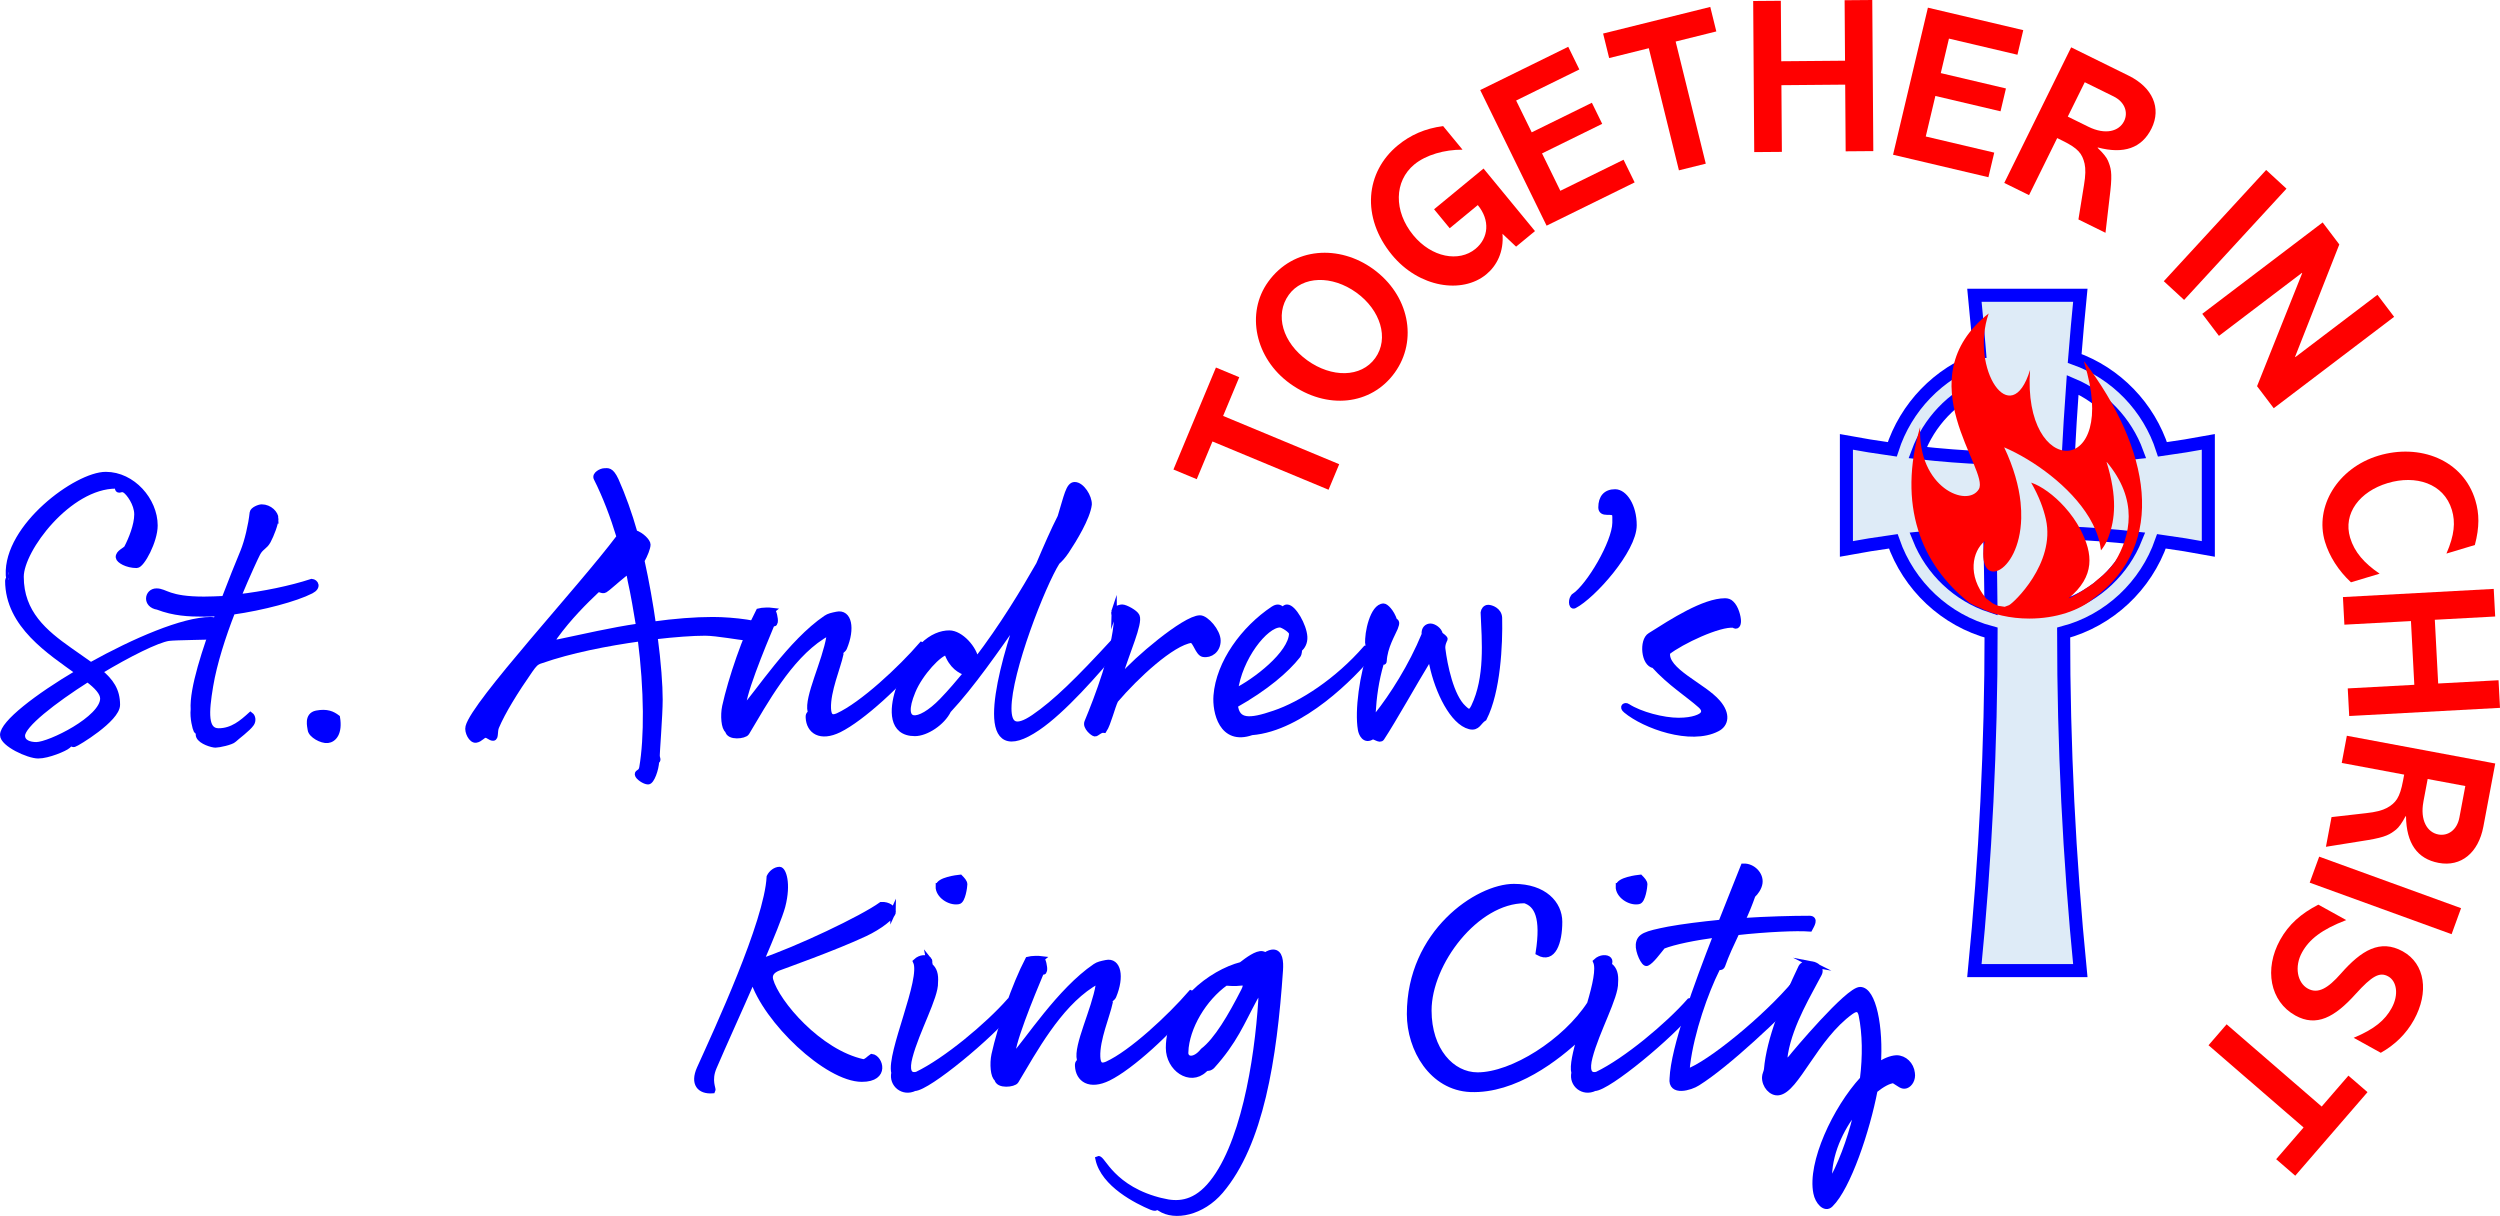 <?xml version="1.0" encoding="UTF-8"?>
<svg xmlns="http://www.w3.org/2000/svg" viewBox="0 0 1340.02 651.74">
  <defs>
    <style>
      .cls-1 { /* St. Andrew's King City text */
        stroke-width: 3px;
        stroke-miterlimit: 10;
        stroke: blue;
        fill: blue;
      }

      .cls-2 { /* cross */
        stroke-width: 7px;
        stroke-miterlimit: 10;
        stroke: blue;
        fill: #DEEBF7;
      }

      .cls-3 {  /* flame transparent portion */
        stroke-width: 0px;
        fill-rule: evenodd;
        fill: #DEEBF7;
      }

      .cls-4 {
        stroke-width: 0px;
        fill-rule: evenodd;
        fill: red;
      }

      .cls-5 { /* Together in Christ text */
        stroke-width: 0px;
        fill: red;
      }
    </style>
  </defs>
  <g id="cross-name">
    <path class="cls-2" d="m1061.33,192.11c-22.25,7.94-39.76,26.02-47.07,48.75-8.19-1.14-16.38-2.47-24.57-3.99v57.34c8.38-1.56,16.75-2.91,25.12-4.07,8.3,23.91,27.96,42.42,52.43,48.92,0,60.4-2.97,120.79-8.94,181.18h56.76c-5.97-60.4-8.94-120.79-8.93-181.18,24.48-6.51,44.13-25.02,52.43-48.92,8.37,1.15,16.75,2.51,25.12,4.07v-57.34c-8.19,1.52-16.39,2.86-24.57,3.99-7.31-22.73-24.82-40.81-47.07-48.74.9-11.29,1.91-22.58,3.03-33.87h-56.76c1.12,11.29,2.12,22.58,3.03,33.87m1.08,14.13c.95,13.07,1.76,26.13,2.42,39.19-12.31-.52-24.63-1.47-36.94-2.85,6.04-16.4,18.61-29.59,34.52-36.34Zm4.04,79.34c.39,13.11.63,26.21.73,39.32-17.59-5.81-31.75-19.26-38.65-36.47,12.64-1.41,25.28-2.36,37.92-2.85m39.74,39.32c.1-13.11.34-26.21.73-39.32,12.64.49,25.28,1.44,37.92,2.85-6.89,17.21-21.06,30.66-38.64,36.47Zm2.34-79.47c.67-13.06,1.47-26.12,2.42-39.19,15.91,6.75,28.48,19.94,34.52,36.34-12.31,1.38-24.63,2.34-36.94,2.86Z"/>
    <path class="cls-3" d="m359.52,387.87s-.05.03-.08.05c-1.08.62-2.19,1.08-3.31,1.39,1.12-.4,2.25-.88,3.39-1.44Z"/>
    <g>
      <path class="cls-1" d="m83.02,281.68c0,8.27-7.01,21.3-9.74,21.3-5.3,0-9.57-2.64-9.74-4.22-.34-2.46,3.76-3.87,4.44-5.1,2.39-4.58,5.47-12.14,5.47-17.95s-4.44-11.62-6.32-12.85-2.73,0-3.59-.35,0-2.11-1.37-2.11c-25.29,0-50.93,34.14-50.93,48.75,0,19.36,12.65,29.92,26.15,39.42l11.28,7.92c23.41-13.02,49.56-24.29,64.26-24.29,2.39,0,3.93,1.06,3.93,3.87s-1.2,4.75-3.08,5.1c-1.88.35-19.48.35-23.41.88-5.98.88-21.36,8.45-37.08,17.95,6.15,5.1,9.57,10.03,9.57,17.78s-21.7,20.77-23.07,21.12c-1.37.35-1.2-1.06-1.88-.53-.68.53,0,0-1.54,1.41s-10.6,5.28-15.89,5.28-18.97-6.34-18.97-11.09c0-6.34,18.12-20.42,40.5-33.62-15.04-10.91-37.77-25.17-37.77-49.1,0-.88.51-.53.51-1.41s0,.7-.17-1.58c-1.2-26.05,36.57-53.85,52.12-53.85,14.36,0,26.32,13.73,26.32,27.28Zm-36.06,82.37c-18.29,11.62-35.03,24.64-35.03,30.27,0,3.7,3.93,4.93,7.52,4.93,7.18,0,35.72-14.08,35.72-24.82,0-3.17-3.25-6.69-8.2-10.38Z"/>
      <path class="cls-1" d="m147.78,277.98c0,2.64-2.39,8.8-4.1,11.97s-3.93,3.34-5.64,6.69c-.85,1.58-5.3,11.09-10.42,23.41,13.67-1.58,28.2-4.58,39.48-8.27,2.05.18,3.76,2.82-.34,4.93-8.2,4.22-25.98,8.98-42.21,11.26-4.96,12.67-9.74,27.45-11.79,39.77-2.39,14.26-2.91,24.11,4.44,24.11s12.65-4.58,17.09-8.62c1.2.88,1.54,2.99.51,4.58-1.88,2.82-8.03,7.22-9.4,8.62-1.37,1.41-8.2,2.82-9.91,2.82s-7.69-1.76-8.89-4.58c-.51-1.23.17-2.11-.17-2.46s-.68.18-1.2-.7c-.51-.88-2.05-6.69-1.54-11.26-.68-11.09,6.15-31.86,13.5-51.57-2.73.35-5.47.35-7.86.35-8.2,0-16.06-.35-24.78-3.7-6.84-1.06-5.64-8.45-.68-8.45s6.15,4.4,25.46,4.4c3.42,0,7.01-.18,10.94-.35,3.59-9.5,7.18-18.3,10.08-25.34,2.22-5.46,4.27-14.26,4.96-20.77.17-1.58,3.59-2.99,4.96-2.99,4.27,0,7.52,3.52,7.52,6.16Z"/>
      <path class="cls-1" d="m175.64,396.78c-3.25.35-8.89-2.82-9.23-5.63-.17-1.58-2.05-7.74,3.25-8.8,5.64-1.06,8.54.35,11.11,2.29,1.37,8.27-1.88,11.79-5.13,12.14Z"/>
      <path class="cls-1" d="m251,389.56c3.25-12.85,60.5-74.45,80.66-101.37,0-.18.17-.18.34-.35-3.42-11.26-7.52-22-12.3-31.5-1.03-1.94,2.56-3.87,4.27-3.87s3.42-.88,6.15,4.93c3.76,8.45,7.18,17.95,10.08,28.16,3.76,1.23,7.01,4.75,7.01,6.34,0,1.76-1.54,5.63-3.25,8.62,2.56,11.62,4.61,23.23,6.15,34.14,11.45-1.58,22.39-2.46,31.96-2.46,11.11,0,27.69,2.11,27.69,4.58s-8.2,4.93-10.42,4.93-15.21-2.46-21.36-2.46c-6.67,0-16.24.7-27,1.94,1.88,14.08,2.73,26.22,2.73,33.79,0,8.62-1.71,29.21-1.54,30.45.17,1.23.85,1.94-.34,2.64-.17,4.22-2.56,10.91-4.44,10.91s-5.47-2.46-5.64-3.87c-.17-1.41,1.88-.7,2.39-3.7,2.73-15.84,2.73-41.36-.85-69.17-17.77,2.46-37.6,6.34-53.15,11.79-3.08.88-3.93,2.29-5.98,5.1-7.86,11.26-14.7,22.35-18.12,30.45-1.03,2.46-.17,5.98-1.71,5.98s-2.56-1.58-4.1-1.58-2.73,2.29-5.13,2.64c-2.39.35-4.79-4.4-4.1-7.04Zm86.82-78.85c-.85-3.87-.17-5.63-3.93-2.46-3.93,3.17-8.54,7.39-9.57,7.92-1.71,1.06-2.91-1.23-4.61.35-6.15,5.81-14.7,14.26-22.22,24.64-1.54,2.11-1.54,3.7,1.88,2.99,13.67-2.82,28.37-6.34,43.07-8.45-1.37-8.1-2.73-16.72-4.61-24.99Z"/>
      <path class="cls-1" d="m413.86,327.26c.85.18,1.88,4.58,1.54,6.16s-.51,0-1.88,1.58c-4.27,10.21-17.09,41.01-14.87,44.7,7.69-8.27,25.12-35.55,44.09-48.4,1.54-1.06,3.25-1.41,5.81-1.94,6.49-1.41,8.37,7.39,3.93,17.95-.51,1.23-2.56,1.76-1.88,3.34-1.54,7.22-7.01,19.71-6.67,29.04.17,4.05,1.54,5.63,5.13,4.05,13.16-5.98,33.84-25.34,44.95-38.19,1.03.35,2.73,2.99,1.54,4.4-12.99,16.37-33.67,35.2-45.8,41.18-10.08,4.93-16.06.7-16.41-6.51-.17-2.46,1.2-1.58,1.03-3.34-1.88-7.39,7.86-26.57,10.08-39.95.34-2.46-1.37-1.76-3.76-.18-17.94,11.62-30.59,35.02-40.5,51.57-1.03,1.76-9.57,2.82-10.08-1.23-2.05-1.06-2.56-8.1-1.54-12.85,3.25-14.78,10.94-37.31,18.12-51.04,1.88-.53,5.81-.53,7.18-.35Z"/>
      <path class="cls-1" d="m556.73,302.8c4.1-9.68,8.03-18.66,11.62-25.7,3.42-11.09,4.44-17.25,7.69-17.25,3.76,0,7.86,6.51,7.69,10.56-.85,7.04-8.03,18.83-12.13,24.99-1.88,2.82-3.42,4.4-4.96,5.81-7.69,12.14-25.98,58.78-25.98,78.49,0,8.62,3.42,11.62,13.5,4.75,11.62-7.92,24.1-20.24,42.72-40.48.68-.35,1.54-1.06,2.22-1.06,1.37,0,1.71,1.76.85,2.82-12.82,15.49-30.25,35.2-43.75,44.35-16.06,10.91-21.88,5.63-21.88-7.57,0-12.32,4.96-31.68,11.62-51.21-11.96,17.07-24.95,35.9-37.6,49.45-3.25,6.69-11.96,12.32-17.94,12.32-12.82,0-12.13-12.85-9.06-22.7,7.35-23.58,18.8-30.98,27.51-30.98,5.98,0,13.5,8.1,14.36,14.78,14.18-18.48,25.63-37.66,33.5-51.39Zm-38.62,57.9c-3.25-1.06-8.03-3.52-10.6-11.09-3.76,0-14.36,11.26-18.29,20.94-7.69,18.48,3.25,17.95,15.72,5.1,4.61-4.75,8.89-9.86,13.16-14.96Z"/>
      <path class="cls-1" d="m597.07,328.14c0-1.23,2.73-2.64,4.44-2.64s7.01,2.82,7.86,4.75c1.71,3.87-5.47,19.54-8.89,31.15-.51,1.76.51,1.94,1.37.7,6.15-7.57,33.15-30.8,41.36-30.8,3.25,0,9.57,7.04,9.57,12.14s-4.1,7.92-7.86,7.21c-2.73-.53-4.1-7.21-6.32-7.57-10.42,1.41-29.74,19.36-40.67,32.21-1.71,3.34-3.93,12.67-6.15,16.02-2.22-.35-3.93,2.11-4.96,1.94s-5.13-3.52-4.1-6.16c5.47-13.2,14.87-37.66,15.89-55.26-.85-.18-1.54-2.46-1.54-3.7Z"/>
      <path class="cls-1" d="m734.47,350.85c-8.89,10.91-36.74,39.6-63.57,41.71-16.06,5.63-19.65-11.09-18.97-19.71,1.37-17.6,14.7-35.9,30.59-46.46,2.73-1.76,3.76-.35,4.61.18s1.37-1.06,2.73-1.06c3.42,0,9.06,9.86,9.4,15.84.17,3.17-1.2,5.28-2.73,6.69-.34.35.17,2.11-1.03,3.52-5.98,7.57-16.92,17.07-33.5,26.4,1.03,9.15,7.69,8.98,21.02,4.4,14.7-4.93,33.84-17.42,49.05-34.85,1.37-.18,4.96.18,2.39,3.34Zm-72.46,19.71c10.77-5.28,30.08-20.06,30.42-30.98,0-1.76-4.96-4.75-6.32-4.75-7.86,0-21.88,17.78-24.1,35.73Z"/>
      <path class="cls-1" d="m733.27,344.86c-.51-5.28,2.56-19.89,8.37-19.89,1.03,0,4.1,2.64,5.81,7.74,1.03.53,1.54.88.34,3.87-1.2,2.99-5.64,10.21-5.98,17.78,0,1.23-1.37-.35-1.54,1.06-2.73,9.33-3.93,18.13-4.44,27.28-.17,2.64,1.37,1.76,2.39.53,7.86-9.86,18.29-26.05,25.29-43.12-.34-3.17,1.54-4.4,3.25-4.4s4.79,1.94,5.13,4.4c1.03.7,2.73,2.11,2.56,2.46-.17.35-1.54,2.82-1.2,5.28,1.03,8.45,4.44,25.52,11.28,31.68,2.22,2.11,3.59,3.17,5.47-.7,7.52-15.66,5.81-35.02,5.13-50.51.17-1.23,1.03-2.64,2.56-2.64s5.81,1.41,5.98,5.46c.34,14.43-.85,39.42-8.2,53.85-2.91,1.76-3.42,5.46-7.69,4.4-9.06-2.29-17.09-18.65-20.17-33.26-.68-3.52-1.88-2.64-3.08-.71-5.64,9.15-17.77,30.8-23.93,40.13-1.03,1.58-3.59-1.06-5.13-.7-3.93,2.64-5.81-1.58-6.15-3.87-1.71-9.86.85-29.39,5.81-43.12-.68-1.06-1.71-1.23-1.88-2.99Z"/>
      <path class="cls-1" d="m843.84,319.52c8.03-5.46,21.7-28.69,21.88-39.25,0-5.46.51-5.81-4.44-5.81-1.71,0-3.08-.53-3.08-2.46,0-5.28,2.56-8.27,7.52-8.27s10.08,7.39,10.08,17.78c0,13.38-22.05,38.02-31.96,43.12-1.71.88-1.88-3.87,0-5.1Z"/>
      <path class="cls-1" d="m899.72,386.22c8.03,0,12.13-2.11,12.99-3.34,1.03-1.41.85-2.99-1.37-4.93-6.32-5.63-16.41-11.97-24.78-21.29-5.47-.7-6.49-13.38-2.05-16.02,11.96-7.57,28.88-18.48,40.16-18.48,1.2,0,2.39.35,3.25,1.23,2.56,2.29,3.76,7.39,3.76,9.5s-.85,3.34-2.39,2.11c-7.69-.88-28.2,8.8-35.55,14.61-1.71,9.86,19.31,17.95,27,26.93,5.47,6.34,4.27,11.79-.34,14.08-14.18,7.39-38.96-1.58-48.88-9.86-2.39-1.94-.34-2.99.85-2.11,6.84,4.4,19.14,7.57,27.34,7.57Z"/>
    </g>
    <g>
      <path class="cls-1" d="m478.73,488.62c0,2.64-7.52,8.27-15.04,11.79-16.06,7.57-44.43,17.6-46.66,18.48-3.42,1.41-4.79,3.52-4.1,6.34,3.42,12.32,26.15,38.89,49.73,44,1.71,0,3.25-1.94,4.61-2.82,4.44.53,8.37,11.97-5.3,11.97-18.63,0-51.61-31.33-58.45-53.5-7.52,17.25-15.89,35.55-20.85,47.17-3.08,7.22-.17,11.62-.68,12.5-7.01.53-10.6-3.7-7.01-11.79,9.06-20.06,36.23-78.49,37.43-102.78,1.03-2.11,3.25-3.87,5.47-3.87,1.88,0,4.79,7.22,1.54,19.71-1.37,5.1-5.98,16.37-11.62,29.57,19.48-6.51,54.35-23.05,64.6-30.45,3.76-.18,6.32,1.94,6.32,3.7Z"/>
      <path class="cls-1" d="m497.87,514.32c1.03,1.23-.51,2.64.51,3.34,2.39,1.76,3.25,4.75,2.91,8.98.34,7.57-10.08,26.05-13.67,39.95-1.71,6.51-.85,10.56,3.93,9.33,15.38-7.39,37.94-26.22,49.56-39.42,2.22-.7,3.25,1.94.68,5.28-10.25,13.02-44.26,41.36-51.61,41.54-6.15,2.99-12.3-2.11-10.94-8.27-2.73-10.38,16.06-50.33,11.62-59.66,2.56-2.46,5.98-2.29,7.01-1.06Zm5.13-39.25c.17-3.34,9.91-4.58,11.62-4.75,1.2,1.23,2.39,2.46,2.39,3.7s-1.03,8.8-3.25,9.15c-4.79.88-10.94-3.34-10.77-8.1Z"/>
      <path class="cls-1" d="m558.2,513.96c.85.18,1.88,4.58,1.54,6.16s-.51,0-1.88,1.58c-4.27,10.21-17.09,41.01-14.87,44.7,7.69-8.27,25.12-35.55,44.09-48.4,1.54-1.06,3.25-1.41,5.81-1.94,6.49-1.41,8.37,7.39,3.93,17.95-.51,1.23-2.56,1.76-1.88,3.34-1.54,7.22-7.01,19.71-6.67,29.04.17,4.05,1.54,5.63,5.13,4.05,13.16-5.98,33.84-25.34,44.95-38.19,1.03.35,2.73,2.99,1.54,4.4-12.99,16.37-33.67,35.2-45.8,41.18-10.08,4.93-16.06.7-16.41-6.51-.17-2.46,1.2-1.58,1.03-3.34-1.88-7.39,7.86-26.58,10.08-39.95.34-2.46-1.37-1.76-3.76-.18-17.94,11.62-30.59,35.02-40.5,51.57-1.03,1.76-9.57,2.82-10.08-1.23-2.05-1.06-2.56-8.1-1.54-12.85,3.25-14.78,10.94-37.31,18.12-51.04,1.88-.53,5.81-.53,7.18-.35Z"/>
      <path class="cls-1" d="m623.31,643.85c7.35,1.76,16.06,1.76,24.78-7.92,18.12-20.24,25.81-67.05,27.86-99.79.34-5.63-1.03-5.46-3.59-.7-6.84,12.67-10.6,22.7-22.73,36.08-2.05,1.76-2.39.18-4.1,1.94-7.69,7.22-19.14-.7-19.14-11.79,0-23.41,23.07-40.48,38.96-44.53,3.42-2.64,8.37-6.34,11.28-5.81.68.18,1.2.35,1.71.7,1.54-1.23,3.25-1.58,4.1-1.58,3.59,0,4.1,4.75,3.76,9.68-3.25,47.52-10.42,92.93-31.96,118.27-9.91,11.62-24.61,14.61-32.47,9.33-3.08-2.11-.68.88-4.61-.7-7.52-3.17-25.63-12.14-28.54-25.87,2.22-1.06,7.35,16.37,34.69,22.7Zm12.13-79.9c-.17,4.22,4.79,5.1,9.4-.7,7.35-5.63,14.87-18.48,21.88-32.21,1.71-3.34.85-4.58-1.71-4.22-2.91.35-5.81.18-8.03,0-11.62,8.27-21.02,23.76-21.53,37.13Z"/>
      <path class="cls-1" d="m862.39,514.32c1.03,1.23-.51,2.64.51,3.34,2.39,1.76,3.25,4.75,2.91,8.98.34,7.57-10.08,26.05-13.67,39.95-1.71,6.51-.85,10.56,3.93,9.33,15.38-7.39,37.94-26.22,49.56-39.42,2.22-.7,3.25,1.94.68,5.28-10.25,13.02-44.26,41.36-51.61,41.54-6.15,2.99-12.3-2.11-10.94-8.27-1.03-3.7.85-11.26,3.25-19.71-12.65,11.97-35.21,29.39-58.79,28.51-20.68-.88-32.64-21.47-32.64-40.3,0-43.65,36.4-68.29,55.88-68.29,16.24,0,24.44,9.15,24.44,18.83,0,11.09-3.42,20.94-11.28,16.54,2.91-18.83-.68-25.87-7.35-27.98-25.98,0-51.44,33.44-51.44,58.96,0,21.3,12.3,34.67,26.15,34.67,18.8,0,47-17.95,60.16-38.19,2.91-9.86,4.96-18.83,3.25-22.7,2.56-2.46,5.98-2.29,7.01-1.06Zm5.13-39.25c.17-3.34,9.91-4.58,11.62-4.75,1.2,1.23,2.39,2.46,2.39,3.7s-1.03,8.8-3.25,9.15c-4.79.88-10.94-3.34-10.77-8.1Z"/>
      <path class="cls-1" d="m930.92,499.71c-2.91,6.16-5.81,12.32-7.69,17.78-.68,1.76-1.88.18-2.91,1.94-6.15,12.32-13.67,33.44-15.89,51.21-.34,2.82-.34,4.05,2.39,2.82,13.67-6.34,44.26-31.86,58.45-50.33,2.05.35,5.47,2.99,2.39,6.34-14.53,15.14-41.7,41.01-57.76,51.04-3.76,2.46-14.53,5.63-13.5-2.46.68-16.37,12.82-49.45,23.58-77.08-11.62,1.58-22.39,3.7-28.71,6.16-2.73,3.34-6.15,8.1-8.54,9.15-1.54.7-4.79-6.34-4.44-10.03.51-4.58,3.59-5.63,16.06-8.1,7.69-1.41,17.6-2.64,28.2-3.7,4.79-12.32,9.23-23.05,11.96-30.09,4.96-.18,9.4,4.4,8.72,8.98-.34,2.46-2.05,4.93-3.76,6.51-1.54,4.4-3.42,9.15-5.64,13.73,13.5-.88,26.83-1.23,36.06-1.23,3.42,0,1.2,3.52.17,5.46-7.18-.53-22.9.18-39.14,1.94Z"/>
      <path class="cls-1" d="m971.25,516.78c1.88.35,5.47,2.11,3.76,5.28-4.96,9.68-15.38,26.4-18.12,42.59-1.03,5.81,1.2,4.58,3.08,2.46,1.88-2.46,30.59-36.61,37.08-36.61,7.01,0,11.11,20.06,9.57,40.66,3.42-2.46,6.84-3.87,9.91-4.05,4.27,0,7.86,3.52,8.37,8.1.51,3.17-1.2,5.98-3.25,6.69s-3.42-.88-6.67-2.82c-2.56.18-6.15,2.11-10.08,5.28-4.1,21.47-14.36,52.09-23.75,61.25-2.91,2.99-6.84-1.58-7.69-6.16-3.25-16.02,10.25-45.05,24.95-61.07,1.54-12.32,1.37-24.29-.68-34.32-.68-2.99-2.22-4.22-5.64-1.76-19.31,13.9-29.22,42.06-38.79,43.29-3.76.53-7.52-3.7-7.35-8.27,0-1.23.85-2.64,1.03-4.05,1.37-16.37,9.74-36.61,18.46-54.91.85-1.76,3.93-1.94,5.81-1.58Zm24.61,76.56c-7.86,9.5-15.04,22.88-15.38,36.96-.17,3.34.68,3.87,2.22.88,5.81-11.26,10.25-24.46,13.16-37.84Z"/>
    </g>
  </g>
  <g id="flame-together">
    <path class="cls-4" d="m1117.17,193.75h0c0,.24,0,.48,0,.72,19.23,61.67-33.23,62.75-29.04,3.81-10.16,33.33-32.37-.71-22.18-30.27-44.79,35.39.82,84.09-5.3,94.23-6.12,10.14-32.81-.75-31.44-33.42-12.12,41.93.31,73.49,26.27,94.19.25.08,2.17,1.38,5.19,2.58,0,0,0,0,.02,0,0,0,0,0,.02,0,7.39,3.74,16.79,5.97,27.02,5.97,14.21,0,26.81-4.3,34.65-10.95.02,0,.04-.03.05-.04,39.47-29.05,30.21-79.91-5.26-126.85Zm-42.64,131.5c-3.76-.7-2.73,0-6.36-1.81-.04-.02-3.6-2.69-3.64-2.71-10.21-12.33-7.28-25.28-.72-30.67-5.32,27.16,18.75,18.53,19.58-12.17.07-2.72-.04-5.61-.36-8.68-.92-8.59-3.58-18.46-8.77-29.44,15.59,6.7,35.53,20.9,45.62,37.75,2.77,4.65,4.81,9.5,5.79,14.45.2,1,.36,2.01.47,3.02.32-.39.64-.8.93-1.23,1.28-1.77,2.38-3.87,3.25-6.3,3.22-8.91,4.78-20.71-1.25-40.04,17.42,20.63,12.82,39.82,4.76,53.4-.6,1.01-3.64,4.6-4.48,5.43-3.64,3.62-3.63,3.02-7.17,6.33-3.64,2.44-8.96,6.34-13.44,8.15,14.4-11.89,13.08-23.95,6.46-36.77-2.29-4.43-5.27-8.58-8.53-12.2-5.81-6.45-12.53-11.26-17.96-13.08,2.12,3.69,3.82,7.26,5.16,10.7,1.2,3.09,2.11,6.08,2.75,8.95,5.29,23.69-17.54,45.11-19.78,46.05m-3.12,1.31"/>
    <g>
      <path class="cls-5" d="m651.76,197l12.49,5.19-8.65,20.75,62.22,25.88-5.71,13.69-62.22-25.88-8.43,20.22-12.49-5.19,22.78-54.66Z"/>
      <path class="cls-5" d="m735.9,144.1c19.45,14,24.22,38.24,11.69,55.65-12.6,17.51-36.37,20.08-56.11,5.87-18.78-13.51-23.81-37.8-11.74-54.56,13.59-18.89,38.25-19.85,56.16-6.96Zm1.23,47.84c7.6-10.56,2.8-25.82-10.1-35.11-13.09-9.42-28.9-8.99-36.23,1.2-7.73,10.74-3.25,25.64,9.94,35.13,13,9.35,28.79,9.34,36.39-1.22Z"/>
      <path class="cls-5" d="m773.53,67.59l10.4,12.64c-9.64-.05-19.59,2.77-25.84,7.92-10.83,8.92-11.17,25.03-.54,37.95,9.8,11.91,24.43,14.61,33.32,7.29,7.04-5.8,7.94-15.31,1.24-23.46l-15.06,12.41-8.37-10.17,26.51-21.83,27.58,33.53-10.13,8.34-7.3-6.9c.82,9.62-3.05,17.12-8.69,21.76-12.94,10.66-36.09,7.13-50.56-10.46-16.58-20.16-14.21-44.4,3.14-58.69,6.69-5.51,14.55-9.07,24.3-10.33Z"/>
      <path class="cls-5" d="m840.59,25.08l5.95,12.15-33.88,16.65,8.35,17.05,32.25-15.85,5.53,11.3-32.25,15.85,9.81,20.04,33.88-16.65,5.95,12.15-47.19,23.19-35.59-72.69,47.19-23.19Z"/>
      <path class="cls-5" d="m916.72,3.71l3.24,13.14-21.8,5.42,16.15,65.46-14.39,3.57-16.15-65.46-21.25,5.28-3.24-13.14,57.43-14.27Z"/>
      <path class="cls-5" d="m954.54.41l.22,32.42,34.19-.29-.22-32.42,14.82-.12.56,80.99-14.82.12-.25-35.74-34.19.29.25,35.75-14.82.12-.56-80.99,14.82-.12Z"/>
      <path class="cls-5" d="m1084.48,16.16l-3.12,13.18-36.71-8.65-4.38,18.49,34.93,8.23-2.9,12.25-34.93-8.23-5.15,21.73,36.71,8.65-3.12,13.18-51.12-12.05,18.68-78.83,51.12,12.05Z"/>
      <path class="cls-5" d="m1141.02,40.58c12.77,6.3,17.63,17.3,12.22,28.28-5.21,10.55-14.85,13.87-28.78,10.19l-.11.21c2.95,2.78,4.82,5.16,5.52,6.83,1.55,3.81,2.4,6.21,1.31,16.14l-2.62,22.55-14.51-7.15,2.98-18.4c.88-5.13.92-8.82.33-11.49-1.27-5.4-3.45-8.19-11.63-12.22l-3.06-1.51-15.09,30.58-13.28-6.55,35.86-72.67,30.86,15.21Zm-21.63,27.36c9.09,4.48,16.41,2.52,19.15-3.02,2.26-4.58.48-10.23-5.66-13.25l-15.43-7.6-9.1,18.43,11.04,5.44Z"/>
      <path class="cls-5" d="m1225.57,101.13l-54.87,59.63-10.89-10.03,54.87-59.63,10.89,10.03Z"/>
      <path class="cls-5" d="m1253.88,131.04l-23.7,60.19.14.18,44-33.4,8.95,11.81-64.53,48.99-8.94-11.81,24.18-60.55-.14-.18-44.47,33.76-8.94-11.81,64.53-48.99,8.94,11.81Z"/>
      <path class="cls-5" d="m1326.55,292.13l-15.24,4.59c4.32-9.99,4.88-16.82,2.92-23.38-4.28-14.3-19.42-18.91-34.43-14.4-15.01,4.52-24.01,16.27-20.12,29.27,2.32,7.75,7.56,13.68,15.81,19.29l-15.35,4.62c-6.69-6.2-11.59-13.89-13.95-21.75-5.62-18.78,6.76-39.53,28.71-46.14,21.95-6.6,45.36,2.06,51.93,24.01,2.09,6.99,2.27,14.2-.29,23.89Z"/>
      <path class="cls-5" d="m1337.44,330.45l-32.36,1.75,1.8,34.16,32.36-1.75.78,14.8-80.83,4.38-.78-14.8,35.68-1.93-1.8-34.16-35.68,1.93-.78-14.8,80.83-4.38.78,14.8Z"/>
      <path class="cls-5" d="m1331.1,443.09c-2.64,14.01-11.93,21.68-23.94,19.43-11.55-2.16-17.33-10.55-17.52-24.98l-.23-.04c-1.88,3.59-3.67,6.04-5.09,7.17-3.25,2.53-5.34,3.99-15.19,5.63l-22.41,3.59,3-15.92,18.51-2.11c5.17-.54,8.73-1.5,11.15-2.79,4.85-2.69,6.96-5.54,8.65-14.51l.63-3.36-33.47-6.26,2.74-14.57,79.54,14.87-6.37,33.86Zm-32.12-13.43c-1.88,9.98,1.97,16.5,8.03,17.63,5.02.94,9.97-2.31,11.24-9.04l3.18-16.93-20.18-3.77-2.28,12.11Z"/>
      <path class="cls-5" d="m1314.07,500.73l-76.05-27.62,5.08-13.94,76.05,27.62-5.07,13.94Z"/>
      <path class="cls-5" d="m1276.12,564.31l-14.53-8.04c11.29-4.71,16.78-9.49,20.32-15.88,4.03-7.29,2.75-14.52-1.82-17.04-4.57-2.53-8.68-.24-17.41,9.4-11.34,12.63-21.11,17.79-32.32,11.59-13.7-7.58-16.83-24.96-8.21-40.53,4.59-8.29,11.22-14.14,20.5-18.91l14.95,8.27c-13.24,5.06-19.86,10.4-23.67,17.29-4.26,7.69-2.54,16.33,3.07,19.43,5.4,2.99,10.74-.05,17.75-8.05,10.96-12.45,21.02-18.62,33.17-11.9,12.04,6.66,14.11,22.02,5.99,36.7-4.2,7.59-10.31,13.47-17.79,17.67Z"/>
      <path class="cls-5" d="m1230.27,630.19l-10.23-8.85,14.7-17-50.96-44.08,9.7-11.22,50.96,44.08,14.33-16.57,10.23,8.85-38.73,44.79Z"/>
    </g>
  </g>
</svg>